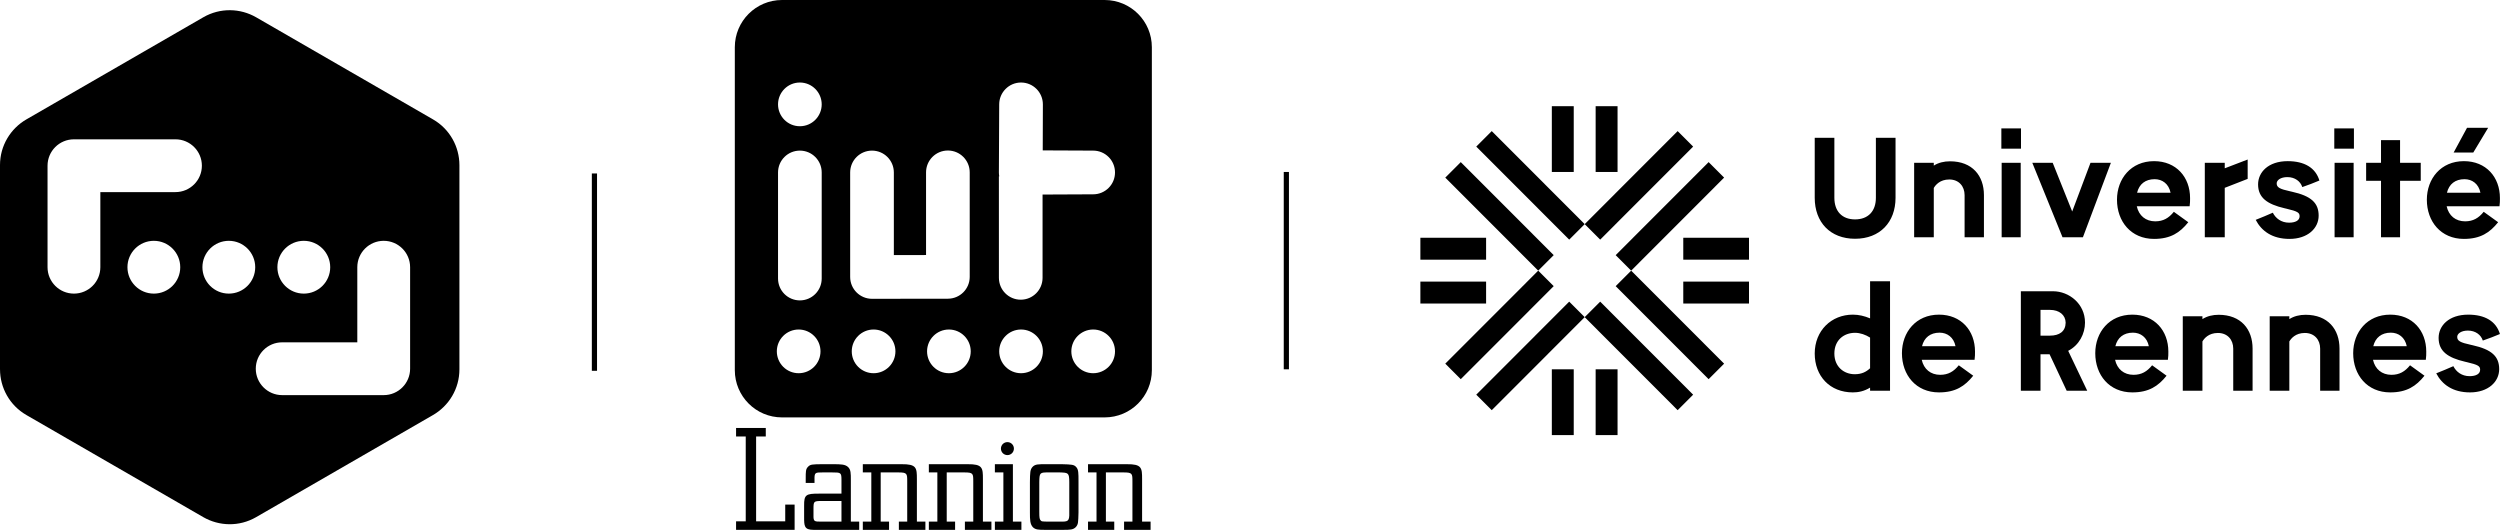 <svg width="245" height="52" viewBox="0 0 245 52" fill="none" xmlns="http://www.w3.org/2000/svg">
<path d="M164.409 40.198L155.3 31.081L156.818 29.561L165.927 38.678L164.409 40.198Z" fill="black"/>
<path d="M167.445 37.159L158.336 28.042L159.854 26.523L168.963 35.639L167.445 37.159Z" fill="black"/>
<path d="M150.746 26.523L141.637 17.406L143.155 15.887L152.264 25.003L150.746 26.523Z" fill="black"/>
<path d="M153.782 23.484L144.673 14.367L146.191 12.848L155.3 21.965L153.782 23.484Z" fill="black"/>
<path d="M155.3 21.965L164.409 12.848L165.927 14.367L156.818 23.484L155.3 21.965Z" fill="black"/>
<path d="M158.336 25.004L167.445 15.887L168.963 17.406L159.854 26.523L158.336 25.004Z" fill="black"/>
<path d="M141.636 35.639L150.745 26.523L152.263 28.042L143.154 37.159L141.636 35.639Z" fill="black"/>
<path d="M144.672 38.678L153.781 29.561L155.299 31.081L146.19 40.198L144.672 38.678Z" fill="black"/>
<path d="M154.226 10.407H152.079V16.853H154.226V10.407Z" fill="black"/>
<path d="M158.52 10.407H156.373V16.853H158.52V10.407Z" fill="black"/>
<path d="M154.226 36.192H152.079V42.639H154.226V36.192Z" fill="black"/>
<path d="M158.52 36.192H156.373V42.639H158.52V36.192Z" fill="black"/>
<path d="M164.961 23.3H171.402V25.449H164.961V23.3Z" fill="black"/>
<path d="M164.961 27.597H171.402V29.746H164.961V27.597Z" fill="black"/>
<path d="M145.638 23.3H139.197V25.449H145.638V23.3Z" fill="black"/>
<path d="M145.638 27.597H139.197V29.746H145.638V27.597Z" fill="black"/>
<path d="M198.044 38.294H199.969V34.718H200.859L202.536 38.294H204.549L202.682 34.382C203.761 33.827 204.33 32.703 204.33 31.623V31.608C204.33 29.769 202.769 28.543 201.194 28.543H198.044V38.294ZM199.969 32.893V30.368H200.888C201.807 30.368 202.42 30.864 202.434 31.623C202.42 32.484 201.821 32.893 200.888 32.893H199.969ZM212.498 34.455C212.498 32.397 211.141 30.835 208.968 30.835C206.707 30.835 205.336 32.558 205.336 34.616C205.336 36.747 206.707 38.455 208.968 38.455C210.587 38.455 211.506 37.842 212.323 36.82L210.908 35.798C210.412 36.411 209.872 36.732 209.085 36.732C208.151 36.732 207.48 36.178 207.276 35.258H212.454C212.498 34.98 212.498 34.703 212.498 34.455ZM207.305 33.929C207.51 33.083 208.122 32.601 209.026 32.601C209.771 32.601 210.412 33.053 210.587 33.929H207.305ZM213.912 38.294H215.838V33.463C215.998 33.185 216.436 32.63 217.354 32.63C218.302 32.63 218.857 33.302 218.857 34.163V38.294H220.753V34.163C220.753 32.265 219.615 30.849 217.427 30.849C216.844 30.849 216.29 30.981 215.838 31.273V30.995H213.912V38.294ZM222.43 38.294H224.355V33.463C224.516 33.185 224.953 32.63 225.872 32.63C226.82 32.63 227.375 33.302 227.375 34.163V38.294H229.271V34.163C229.271 32.265 228.133 30.849 225.945 30.849C225.362 30.849 224.808 30.981 224.355 31.273V30.995H222.43V38.294ZM237.773 34.455C237.773 32.397 236.417 30.835 234.244 30.835C231.983 30.835 230.612 32.558 230.612 34.616C230.612 36.747 231.983 38.455 234.244 38.455C235.863 38.455 236.782 37.842 237.599 36.82L236.184 35.798C235.688 36.411 235.148 36.732 234.361 36.732C233.427 36.732 232.756 36.178 232.552 35.258H237.73C237.773 34.98 237.773 34.703 237.773 34.455ZM232.581 33.929C232.785 33.083 233.398 32.601 234.302 32.601C235.046 32.601 235.688 33.053 235.863 33.929H232.581ZM239.611 36.236L238.751 36.586C239.32 37.681 240.37 38.455 242.061 38.455C243.841 38.455 244.92 37.418 244.92 36.178C244.92 34.937 244.205 34.251 242.295 33.827L242.163 33.798C241.084 33.565 240.807 33.404 240.807 33.01C240.807 32.703 241.187 32.397 241.857 32.397C242.601 32.397 243.141 32.82 243.316 33.375L244.162 33.069L244.993 32.733C244.614 31.477 243.52 30.835 241.886 30.835C239.976 30.835 238.984 31.93 238.984 33.112C238.984 34.426 239.888 35.054 241.565 35.447L241.755 35.491C242.878 35.754 243.053 35.885 243.053 36.236C243.053 36.645 242.645 36.864 242.018 36.864C241.259 36.864 240.705 36.44 240.428 35.885L239.611 36.236ZM241.449 33.01C241.449 33.039 241.434 33.039 241.478 33.039C241.449 33.039 241.449 33.025 241.449 33.01Z" fill="black"/>
<path d="M177.843 13.502V19.384C177.843 21.778 179.359 23.399 181.796 23.399C184.231 23.399 185.763 21.778 185.763 19.384V13.502H183.837V19.384C183.837 20.698 183.079 21.501 181.796 21.501C180.512 21.501 179.768 20.698 179.768 19.384V13.502H177.843ZM187.586 23.253H189.511V18.421C189.672 18.144 190.109 17.589 191.028 17.589C191.976 17.589 192.53 18.261 192.53 19.122V23.253H194.426V19.122C194.426 17.224 193.289 15.808 191.101 15.808C190.517 15.808 189.963 15.939 189.511 16.231V15.954H187.586V23.253ZM196.162 23.253H198.029V15.954H196.162V23.253ZM196.133 14.567H198.058V12.582H196.133V14.567ZM204.125 23.253L206.867 15.954H204.869L203.075 20.727L201.164 15.954H199.166L202.127 23.253H204.125ZM214.627 19.414C214.627 17.356 213.27 15.793 211.097 15.793C208.836 15.793 207.465 17.516 207.465 19.574C207.465 21.705 208.836 23.413 211.097 23.413C212.716 23.413 213.635 22.8 214.452 21.778L213.037 20.757C212.541 21.37 212.001 21.691 211.214 21.691C210.28 21.691 209.609 21.136 209.405 20.216H214.583C214.627 19.939 214.627 19.662 214.627 19.414ZM209.434 18.888C209.639 18.041 210.251 17.56 211.155 17.56C211.899 17.56 212.541 18.012 212.716 18.888H209.434ZM216.071 23.253H218.025V18.407L220.271 17.531V15.633L218.025 16.494V15.954H216.071V23.253ZM221.919 21.195L221.059 21.545C221.627 22.64 222.677 23.413 224.37 23.413C226.149 23.413 227.228 22.377 227.228 21.136C227.228 19.896 226.514 19.209 224.603 18.786L224.472 18.757C223.392 18.523 223.115 18.363 223.115 17.969C223.115 17.662 223.494 17.356 224.165 17.356C224.909 17.356 225.449 17.779 225.624 18.333L226.47 18.027L227.301 17.691C226.922 16.436 225.828 15.793 224.194 15.793C222.284 15.793 221.292 16.888 221.292 18.071C221.292 19.384 222.197 20.012 223.874 20.406L224.063 20.45C225.186 20.713 225.361 20.844 225.361 21.195C225.361 21.603 224.953 21.822 224.326 21.822C223.567 21.822 223.013 21.399 222.736 20.844L221.919 21.195ZM223.757 17.969C223.757 17.998 223.743 17.998 223.786 17.998C223.757 17.998 223.757 17.983 223.757 17.969ZM228.789 23.253H230.656V15.954H228.789V23.253ZM228.76 14.567H230.685V12.582H228.76V14.567ZM233.339 23.253H235.206V17.72H237.233V15.954H235.206V13.735H233.339V15.954H231.881V17.72H233.339V23.253ZM244.993 19.414C244.993 17.356 243.636 15.793 241.463 15.793C239.202 15.793 237.831 17.516 237.831 19.574C237.831 21.705 239.202 23.413 241.463 23.413C243.082 23.413 244.001 22.8 244.818 21.778L243.403 20.757C242.907 21.37 242.367 21.691 241.58 21.691C240.646 21.691 239.975 21.136 239.771 20.216H244.949C244.993 19.939 244.993 19.662 244.993 19.414ZM239.8 18.888C240.005 18.041 240.617 17.56 241.521 17.56C242.265 17.56 242.907 18.012 243.082 18.888H239.8ZM240.457 14.947H242.382L243.841 12.523H241.77L240.457 14.947Z" fill="black"/>
<path d="M183.268 38.294H185.223V27.565H183.268V31.2C182.714 30.966 182.16 30.835 181.577 30.835C179.477 30.835 177.843 32.397 177.843 34.645C177.843 36.864 179.331 38.455 181.577 38.455C182.102 38.455 182.67 38.353 183.268 37.987V38.294ZM179.768 34.645C179.768 33.346 180.687 32.616 181.795 32.616C182.306 32.616 182.831 32.806 183.268 33.083V36.09C182.889 36.44 182.452 36.674 181.766 36.674C180.702 36.674 179.768 35.944 179.768 34.645ZM193.551 34.455C193.551 32.397 192.195 30.835 190.021 30.835C187.761 30.835 186.39 32.558 186.39 34.616C186.39 36.747 187.761 38.455 190.021 38.455C191.64 38.455 192.559 37.842 193.376 36.82L191.961 35.798C191.465 36.411 190.926 36.732 190.138 36.732C189.205 36.732 188.534 36.178 188.329 35.258H193.507C193.551 34.98 193.551 34.703 193.551 34.455ZM188.359 33.929C188.563 33.083 189.176 32.601 190.08 32.601C190.823 32.601 191.465 33.053 191.64 33.929H188.359Z" fill="black"/>
<path d="M125.808 16.853H126.316V36.192H125.808V16.853Z" fill="black"/>
<path d="M79.783 35.948C79.394 36.336 78.86 36.575 78.269 36.575C77.678 36.575 77.143 36.336 76.755 35.948C76.369 35.561 76.129 35.025 76.129 34.433C76.129 33.843 76.369 33.306 76.755 32.92C77.142 32.532 77.678 32.292 78.269 32.292C78.86 32.292 79.394 32.532 79.781 32.92C80.169 33.306 80.409 33.843 80.409 34.433C80.409 35.026 80.169 35.561 79.783 35.948ZM108.644 18.416C108.257 18.803 107.722 19.043 107.132 19.043L103.581 19.059L102.171 19.066V27.228C102.171 28.411 101.213 29.37 100.031 29.37C98.851 29.37 97.893 28.411 97.893 27.228L97.891 17.279L97.927 17.287C97.908 17.172 97.891 17.055 97.891 16.934L97.907 13.582L97.922 10.229C97.922 9.639 98.162 9.103 98.55 8.715C98.936 8.327 99.471 8.087 100.062 8.087C100.652 8.087 101.187 8.327 101.575 8.715C101.963 9.103 102.202 9.638 102.202 10.229L102.188 14.738L107.132 14.76C107.722 14.76 108.257 15 108.644 15.387C109.033 15.774 109.271 16.311 109.271 16.901C109.271 17.493 109.033 18.028 108.644 18.416ZM108.644 35.948C108.257 36.335 107.722 36.575 107.132 36.575C106.541 36.575 106.006 36.335 105.619 35.948C105.231 35.561 104.992 35.025 104.991 34.433C104.992 33.843 105.231 33.306 105.619 32.92C106.007 32.532 106.541 32.292 107.132 32.292C107.722 32.293 108.257 32.532 108.644 32.92C109.033 33.306 109.271 33.843 109.271 34.433C109.271 35.025 109.033 35.561 108.644 35.948ZM101.575 35.948C101.187 36.335 100.652 36.575 100.062 36.575C99.471 36.575 98.936 36.336 98.55 35.948C98.162 35.561 97.922 35.026 97.922 34.433C97.922 33.843 98.162 33.306 98.55 32.92C98.936 32.532 99.471 32.292 100.062 32.292C100.652 32.292 101.187 32.532 101.575 32.92C101.963 33.306 102.202 33.843 102.202 34.433C102.202 35.026 101.963 35.561 101.575 35.948ZM94.504 35.948C94.118 36.335 93.583 36.575 92.992 36.575C92.401 36.575 91.865 36.336 91.478 35.948C91.091 35.561 90.852 35.025 90.852 34.433C90.852 33.843 91.092 33.306 91.478 32.92C91.865 32.532 92.401 32.292 92.992 32.292C93.583 32.292 94.118 32.532 94.504 32.92C94.892 33.306 95.132 33.843 95.132 34.433C95.132 35.026 94.892 35.561 94.504 35.948ZM87.125 35.948C86.737 36.336 86.203 36.575 85.612 36.575C85.021 36.575 84.486 36.336 84.098 35.948C83.711 35.561 83.472 35.025 83.472 34.433C83.472 33.843 83.711 33.306 84.098 32.92C84.485 32.532 85.021 32.292 85.612 32.292C86.203 32.292 86.737 32.532 87.124 32.92C87.512 33.306 87.752 33.843 87.752 34.433C87.752 35.026 87.512 35.561 87.125 35.948ZM83.316 16.901C83.316 15.718 84.274 14.76 85.456 14.76C86.638 14.76 87.597 15.718 87.597 16.901V24.997L90.753 24.993V16.892C90.753 15.709 91.711 14.75 92.893 14.75C94.074 14.75 95.032 15.709 95.032 16.892V27.131C95.032 28.315 94.074 29.273 92.892 29.273L85.456 29.283C84.274 29.283 83.316 28.324 83.316 27.141V16.901ZM79.9 11.743C79.513 12.132 78.978 12.371 78.387 12.371C77.795 12.371 77.26 12.132 76.873 11.743C76.487 11.356 76.247 10.82 76.247 10.229C76.247 9.638 76.487 9.103 76.873 8.715C77.26 8.327 77.795 8.087 78.387 8.087C78.978 8.087 79.513 8.327 79.9 8.715C80.287 9.103 80.527 9.638 80.527 10.229C80.527 10.82 80.287 11.357 79.9 11.743ZM80.527 16.901V27.297C80.527 27.888 80.287 28.423 79.9 28.811C79.513 29.198 78.978 29.439 78.387 29.439C77.795 29.439 77.26 29.198 76.873 28.811C76.487 28.423 76.247 27.888 76.247 27.297V16.901C76.247 16.311 76.487 15.774 76.873 15.387C77.26 14.999 77.796 14.76 78.387 14.76C78.978 14.76 79.513 14.999 79.9 15.387C80.287 15.774 80.527 16.311 80.527 16.901ZM111.528 1.355C110.693 0.519 109.535 0.001 108.259 -9.15527e-05H76.635C75.359 0.001 74.201 0.519 73.367 1.355C72.53 2.192 72.012 3.35 72.012 4.626V36.28C72.012 37.556 72.53 38.714 73.367 39.551C74.201 40.388 75.359 40.905 76.635 40.906H108.259C109.535 40.905 110.693 40.388 111.528 39.551C112.365 38.714 112.882 37.556 112.882 36.28V4.626C112.882 3.35 112.365 2.192 111.528 1.355Z" fill="black"/>
<path d="M72.135 51.925V51.091H73.082V42.775H72.135V41.941H75.046V42.775H74.099V51.091H76.953V49.45H77.872V51.925H72.135Z" fill="black"/>
<path d="M82.464 49.097H80.556C79.751 49.097 79.722 49.125 79.722 49.86V50.469C79.709 51.119 79.794 51.119 80.486 51.119H82.464V49.097ZM84.202 51.119V51.925H79.722C78.804 51.925 78.804 51.53 78.804 50.667V49.549C78.79 48.474 79.002 48.376 80.231 48.376H82.464V47.032C82.464 46.31 82.408 46.297 81.531 46.297H80.627C79.878 46.297 79.807 46.297 79.822 47.032V47.329H78.96V46.919C78.96 46.198 78.96 45.971 79.186 45.745C79.412 45.504 79.609 45.504 80.514 45.491H81.659C82.421 45.491 82.831 45.504 83.114 45.773C83.383 46.028 83.383 46.381 83.383 47.061V51.119H84.202Z" fill="black"/>
<path d="M84.556 51.925V51.119H85.389V46.297H84.556V45.491H88.343C89.826 45.477 89.855 45.844 89.855 46.947V51.119H90.689V51.925H88.089V51.119H88.907V47.202C88.907 46.41 88.907 46.297 88.032 46.297H86.308V51.119H87.127V51.925H84.556Z" fill="black"/>
<path d="M91.027 51.925V51.119H91.861V46.297H91.027V45.491H94.814C96.298 45.477 96.326 45.844 96.326 46.947V51.119H97.159V51.925H94.56V51.119H95.38V47.202C95.38 46.41 95.38 46.297 94.503 46.297H92.779V51.119H93.599V51.925H91.027Z" fill="black"/>
<path d="M98.727 43.327C99.081 43.327 99.363 43.61 99.363 43.963C99.363 44.317 99.081 44.6 98.727 44.6C98.374 44.6 98.091 44.317 98.091 43.963C98.091 43.61 98.374 43.327 98.727 43.327ZM97.498 51.925V51.119H98.331V46.297H97.498V45.491H99.264V51.119H100.098V51.925H97.498Z" fill="black"/>
<path d="M104.789 47.258C104.789 46.325 104.69 46.325 103.857 46.297H102.782C101.906 46.297 101.864 46.297 101.85 47.258V50.144C101.85 50.781 101.878 50.88 101.992 51.007C102.076 51.105 102.09 51.105 102.712 51.12H103.899C104.648 51.12 104.818 51.12 104.789 50.229V47.258ZM105.693 50.229C105.665 51.232 105.665 51.36 105.453 51.629C105.185 51.925 104.86 51.925 104.181 51.925H102.401C101.78 51.925 101.483 51.912 101.228 51.671C100.946 51.375 100.932 50.95 100.932 50.243V47.258C100.946 46.31 100.946 46.028 101.185 45.76C101.454 45.477 101.751 45.491 102.585 45.491H104.069C105.016 45.519 105.256 45.519 105.482 45.788C105.693 46.028 105.693 46.368 105.693 47.174V50.229Z" fill="black"/>
<path d="M106.626 51.925V51.119H107.459V46.297H106.626V45.491H110.413C111.897 45.477 111.925 45.844 111.925 46.947V51.119H112.758V51.925H110.159V51.119H110.978V47.202C110.978 46.41 110.978 46.297 110.102 46.297H108.378V51.119H109.197V51.925H106.626Z" fill="black"/>
<path d="M58 17H58.509V36.339H58V17Z" fill="black"/>
<path d="M40.191 36.135C40.191 37.563 39.032 38.722 37.604 38.722H27.654C26.224 38.722 25.066 37.563 25.066 36.135C25.066 34.705 26.224 33.548 27.654 33.548H35.016V26.187C35.016 24.759 36.174 23.6 37.604 23.6C39.032 23.6 40.191 24.759 40.191 26.187V36.135ZM22.425 28.774C20.996 28.774 19.837 27.616 19.837 26.187C19.837 24.759 20.996 23.6 22.425 23.6C23.854 23.6 25.012 24.759 25.012 26.187C25.012 27.616 23.854 28.774 22.425 28.774ZM17.196 18.826H9.834V26.187C9.834 27.616 8.675 28.774 7.247 28.774C5.817 28.774 4.659 27.616 4.659 26.187V16.24C4.659 14.811 5.817 13.653 7.247 13.653H17.196C18.625 13.653 19.784 14.811 19.784 16.24C19.784 17.668 18.625 18.826 17.196 18.826ZM15.077 28.774C13.648 28.774 12.49 27.616 12.49 26.187C12.49 24.759 13.648 23.6 15.077 23.6C16.506 23.6 17.664 24.759 17.664 26.187C17.664 27.616 16.506 28.774 15.077 28.774ZM29.773 23.6C31.202 23.6 32.361 24.759 32.361 26.187C32.361 27.616 31.202 28.774 29.773 28.774C28.344 28.774 27.185 27.616 27.185 26.187C27.185 24.759 28.344 23.6 29.773 23.6ZM42.436 11.7H42.435L25.099 1.693L25.098 1.693C23.55 0.802 21.583 0.736 19.924 1.693L2.588 11.7C1.041 12.594 0 14.265 0 16.18H0.001L0 16.181V36.194L0.001 36.193C0.002 37.98 0.929 39.717 2.588 40.674L19.924 50.681C21.473 51.573 23.44 51.638 25.099 50.681L42.435 40.674H42.435C43.982 39.779 45.023 38.109 45.023 36.194V16.181C45.021 14.394 44.095 12.658 42.436 11.7Z" fill="black"/>
</svg>
